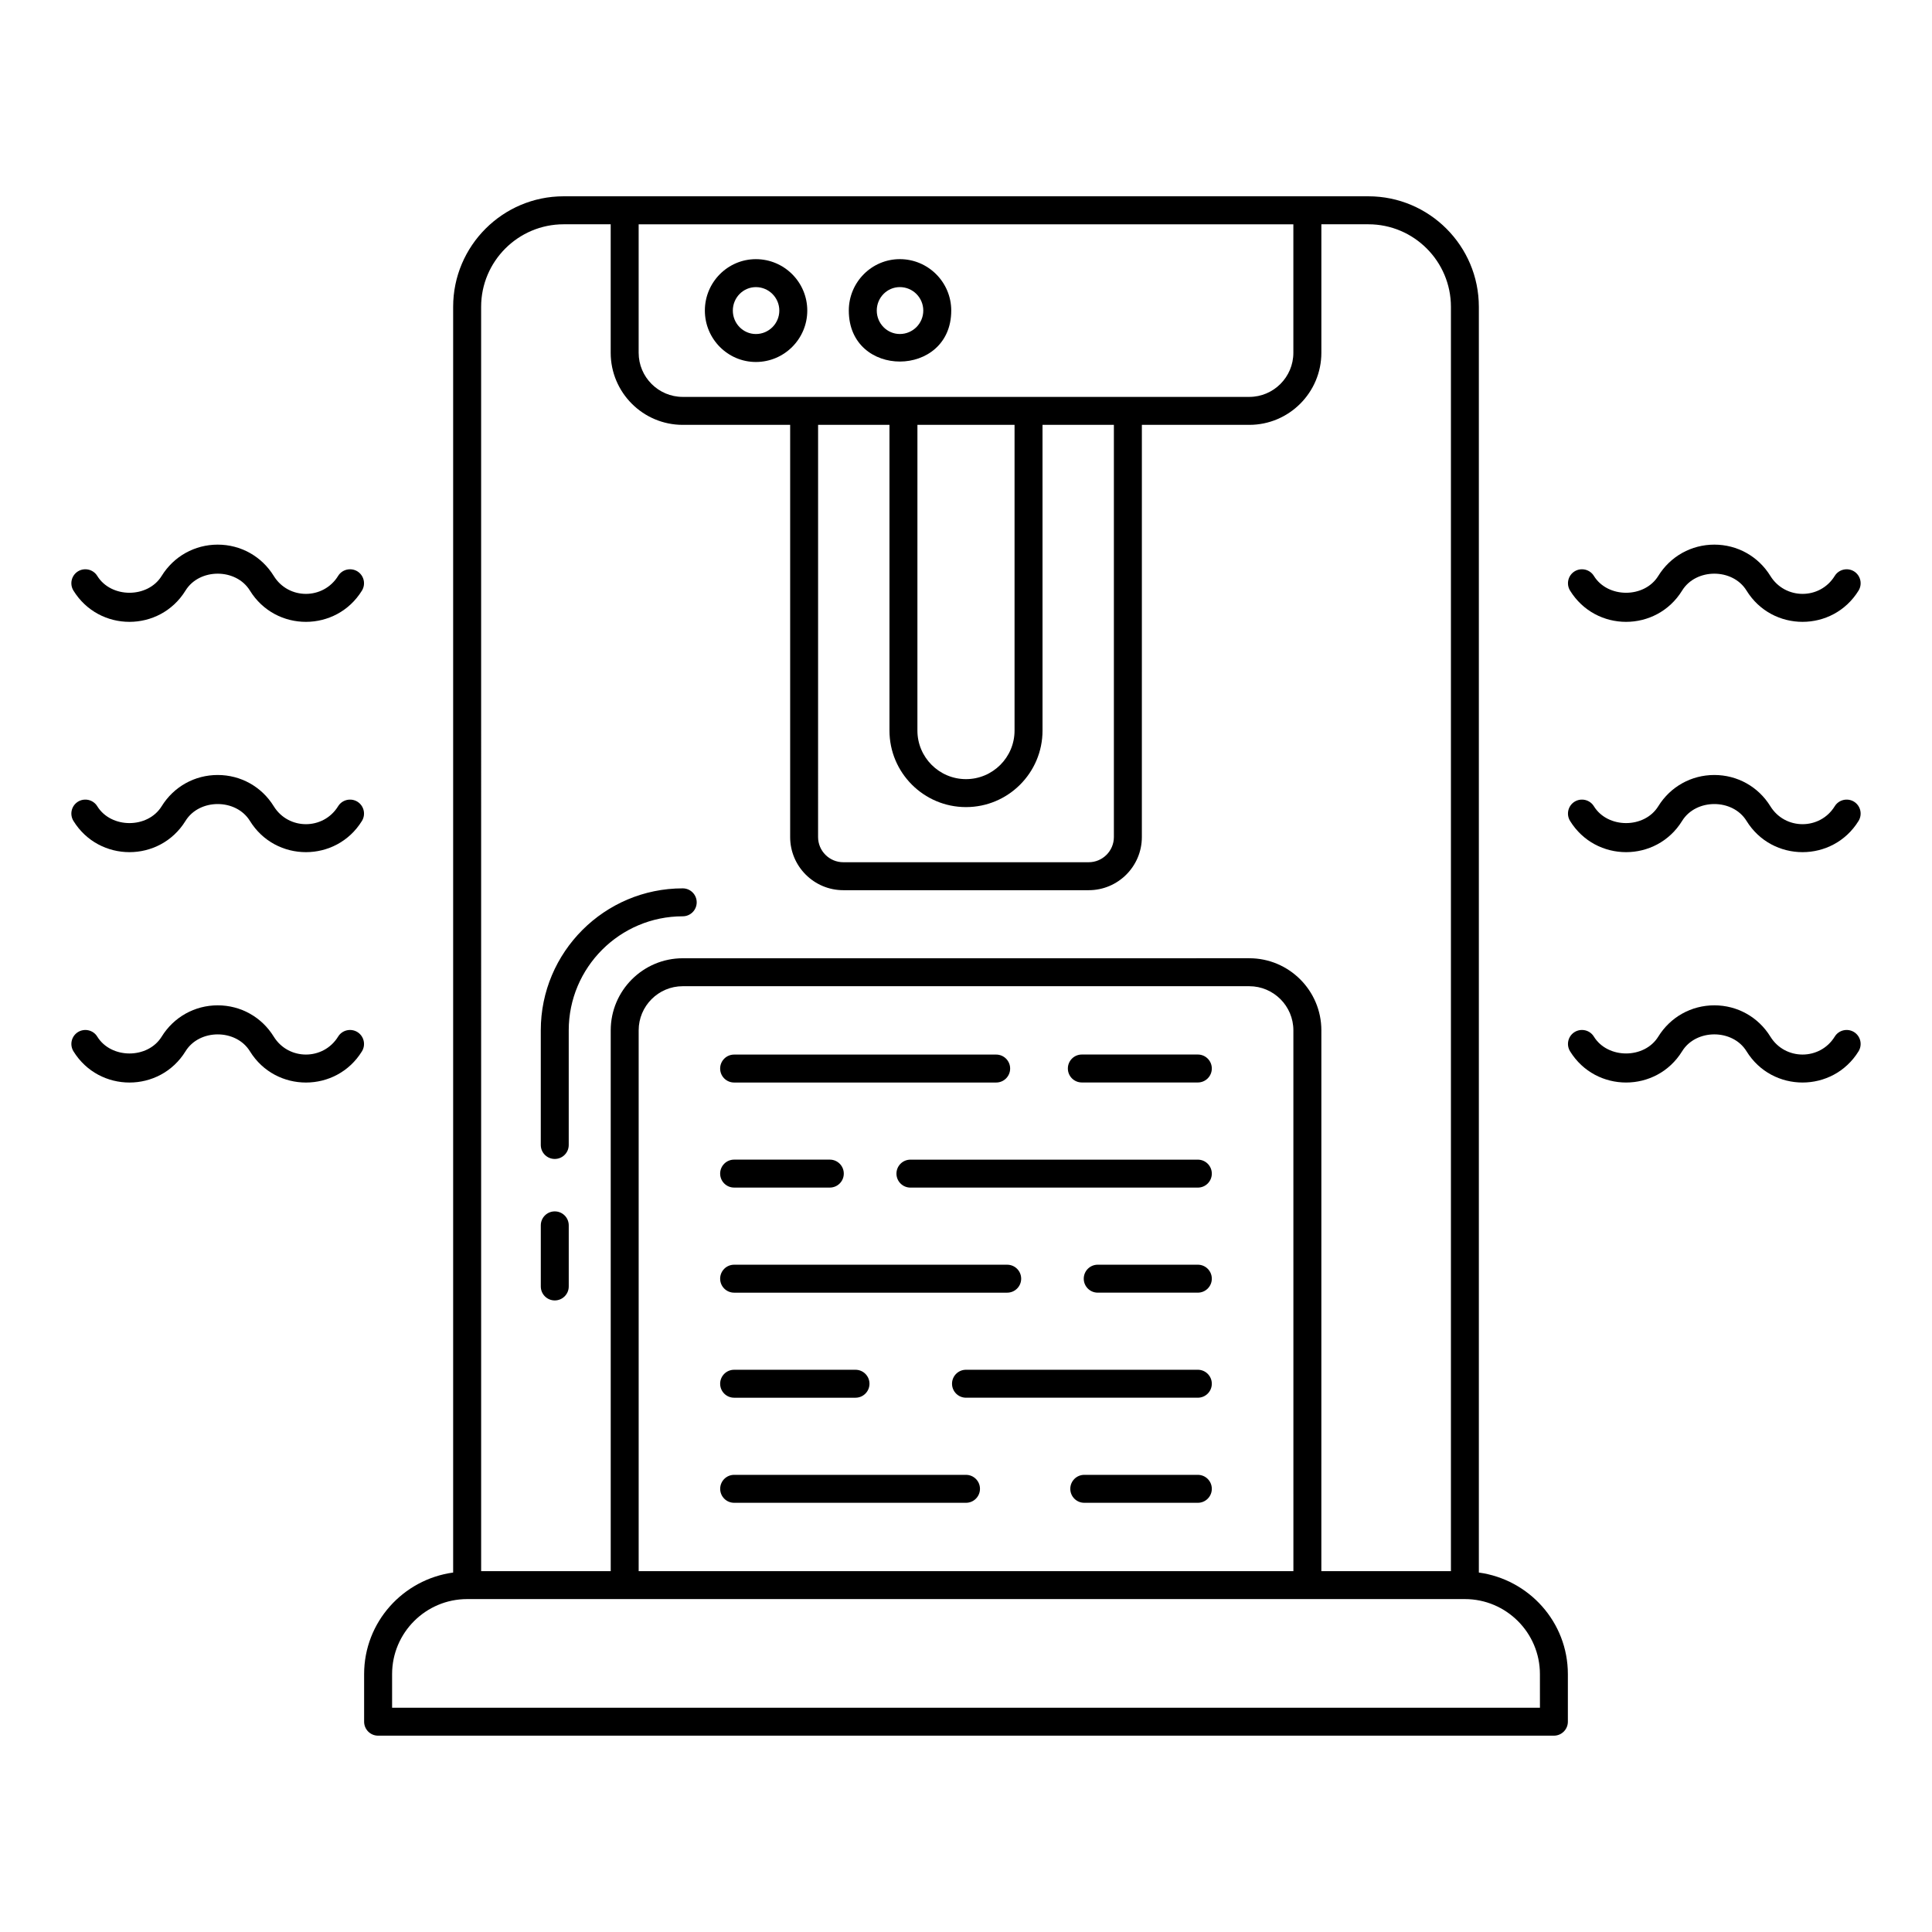 <?xml version="1.0" encoding="UTF-8"?>
<!-- Uploaded to: ICON Repo, www.iconrepo.com, Generator: ICON Repo Mixer Tools -->
<svg fill="#000000" width="800px" height="800px" version="1.1" viewBox="144 144 512 512" xmlns="http://www.w3.org/2000/svg">
 <g>
  <path d="m535.91 560.74v-335.43c0-16.148-13.133-29.289-29.281-29.289h-213.26c-16.148 0-29.281 13.141-29.281 29.289v335.43c-13.289 1.828-23.594 13.137-23.594 26.918v12.609c0 2.047 1.656 3.703 3.703 3.703h311.6c2.047 0 3.703-1.656 3.703-3.703v-12.609c0-13.781-10.301-25.086-23.586-26.918zm-49.156-357.3v34.051c0 6.445-5.246 11.691-11.691 11.691h-150.13c-6.445 0-11.684-5.246-11.684-11.691v-34.051zm-125.95 53.148h18.914v81.02c0 11.188 9.094 20.281 20.281 20.281s20.281-9.094 20.281-20.281l-0.004-81.02h18.914v109.24c0 3.676-2.996 6.672-6.672 6.672h-65.039c-3.684 0-6.68-2.996-6.68-6.672zm26.32 0h25.742v81.02c0 7.098-5.773 12.871-12.871 12.871s-12.871-5.773-12.871-12.871l0.004-81.02zm-115.62-31.27c0-12.062 9.812-21.879 21.871-21.879h12.465v34.051c0 10.535 8.566 19.102 19.094 19.102h28.465v109.24c0 7.762 6.316 14.078 14.086 14.078h65.039c7.762 0 14.078-6.316 14.078-14.078l0.004-109.24h28.465c10.535 0 19.102-8.566 19.102-19.102v-34.051h12.465c12.062 0 21.871 9.816 21.871 21.879v335.05h-34.34l0.004-143.32c0-10.535-8.566-19.102-19.102-19.102l-150.13 0.004c-10.527 0-19.094 8.566-19.094 19.102v143.32h-34.34zm215.26 335.05h-173.51v-143.32c0-6.445 5.238-11.691 11.684-11.691h150.13c6.445 0 11.691 5.246 11.691 11.691zm65.336 36.195h-304.19v-8.906c0-10.961 8.922-19.883 19.891-19.883h264.41c10.961 0 19.883 8.922 19.883 19.883z"/>
  <path d="m291.02 465.03c-2.047 0-3.703 1.656-3.703 3.703v16.191c0 2.047 1.656 3.703 3.703 3.703s3.703-1.656 3.703-3.703v-16.191c0.004-2.047-1.656-3.703-3.703-3.703z"/>
  <path d="m324.93 386.83c2.047 0 3.703-1.656 3.703-3.703s-1.656-3.703-3.703-3.703c-20.742 0-37.617 16.879-37.617 37.625v30.383c0 2.047 1.656 3.703 3.703 3.703s3.703-1.656 3.703-3.703v-30.383c0.004-16.668 13.555-30.219 30.211-30.219z"/>
  <path d="m461.44 423.46h-30.742c-2.047 0-3.703 1.656-3.703 3.703s1.656 3.703 3.703 3.703h30.742c2.047 0 3.703-1.656 3.703-3.703 0-2.043-1.656-3.703-3.703-3.703z"/>
  <path d="m338.55 430.88h69.445c2.047 0 3.703-1.656 3.703-3.703s-1.656-3.703-3.703-3.703h-69.445c-2.047 0-3.703 1.656-3.703 3.703s1.656 3.703 3.703 3.703z"/>
  <path d="m461.44 451.32h-76.168c-2.047 0-3.703 1.656-3.703 3.703s1.656 3.703 3.703 3.703h76.168c2.047 0 3.703-1.656 3.703-3.703s-1.656-3.703-3.703-3.703z"/>
  <path d="m338.55 458.72h25.359c2.047 0 3.703-1.656 3.703-3.703s-1.656-3.703-3.703-3.703h-25.359c-2.047 0-3.703 1.656-3.703 3.703s1.656 3.703 3.703 3.703z"/>
  <path d="m461.44 479.16h-26.531c-2.047 0-3.703 1.656-3.703 3.703s1.656 3.703 3.703 3.703h26.531c2.047 0 3.703-1.656 3.703-3.703s-1.656-3.703-3.703-3.703z"/>
  <path d="m338.55 486.57h72.367c2.047 0 3.703-1.656 3.703-3.703s-1.656-3.703-3.703-3.703h-72.367c-2.047 0-3.703 1.656-3.703 3.703s1.656 3.703 3.703 3.703z"/>
  <path d="m461.44 507h-61.441c-2.047 0-3.703 1.656-3.703 3.703s1.656 3.703 3.703 3.703h61.441c2.047 0 3.703-1.656 3.703-3.703 0-2.043-1.656-3.703-3.703-3.703z"/>
  <path d="m338.55 514.41h32.168c2.047 0 3.703-1.656 3.703-3.703s-1.656-3.703-3.703-3.703h-32.168c-2.047 0-3.703 1.656-3.703 3.703s1.656 3.703 3.703 3.703z"/>
  <path d="m461.44 534.85h-30.098c-2.047 0-3.703 1.656-3.703 3.703s1.656 3.703 3.703 3.703h30.098c2.047 0 3.703-1.656 3.703-3.703s-1.656-3.703-3.703-3.703z"/>
  <path d="m400 534.85h-61.441c-2.047 0-3.703 1.656-3.703 3.703s1.656 3.703 3.703 3.703h61.441c2.047 0 3.703-1.656 3.703-3.703s-1.656-3.703-3.703-3.703z"/>
  <path d="m344.32 239.93c7.512 0 13.617-6.113 13.617-13.625 0-7.512-6.106-13.625-13.617-13.625-7.461 0-13.523 6.113-13.523 13.625 0 7.508 6.062 13.625 13.523 13.625zm0-19.84c3.422 0 6.207 2.785 6.207 6.215 0 3.43-2.785 6.215-6.207 6.215-3.371 0-6.113-2.785-6.113-6.215 0-3.43 2.742-6.215 6.113-6.215z"/>
  <path d="m396.09 226.3c0-7.512-6.113-13.625-13.625-13.625-7.461 0-13.523 6.113-13.523 13.625 0 18.105 27.148 17.934 27.148 0zm-13.625-6.215c3.43 0 6.215 2.785 6.215 6.215 0 3.43-2.785 6.215-6.215 6.215-3.371 0-6.113-2.785-6.113-6.215 0-3.43 2.742-6.215 6.113-6.215z"/>
  <path d="m635.33 295.41c-1.738-1.055-4.023-0.535-5.102 1.207-3.934 6.383-13.164 6.328-17.066 0-3.207-5.188-8.754-8.285-14.848-8.285s-11.641 3.098-14.848 8.285c-3.676 5.961-13.398 5.961-17.074 0-1.078-1.742-3.363-2.266-5.102-1.207-1.742 1.078-2.277 3.356-1.207 5.102 6.832 11.059 22.875 11.035 29.695 0 3.676-5.977 13.398-5.977 17.074 0 6.824 11.055 22.867 11.035 29.688 0 1.066-1.742 0.531-4.023-1.211-5.102z"/>
  <path d="m635.33 356.45c-1.738-1.055-4.023-0.535-5.102 1.207-3.918 6.356-13.16 6.34-17.066 0-3.207-5.188-8.754-8.277-14.848-8.277s-11.641 3.09-14.848 8.277c-3.676 5.961-13.398 5.961-17.074 0-1.078-1.742-3.363-2.266-5.102-1.207-1.742 1.078-2.277 3.356-1.207 5.102 6.82 11.039 22.875 11.035 29.695 0 3.676-5.961 13.398-5.961 17.074 0 6.812 11.039 22.867 11.035 29.688 0 1.066-1.746 0.531-4.023-1.211-5.102z"/>
  <path d="m635.33 417.5c-1.738-1.055-4.023-0.543-5.102 1.207-3.918 6.356-13.16 6.34-17.066 0-3.207-5.188-8.754-8.285-14.848-8.285s-11.641 3.098-14.848 8.285c-3.676 5.961-13.398 5.961-17.074 0-1.078-1.75-3.363-2.266-5.102-1.207-1.742 1.078-2.277 3.356-1.207 5.102 6.82 11.039 22.875 11.035 29.695 0 3.676-5.977 13.398-5.977 17.074 0 6.812 11.039 22.867 11.035 29.688 0 1.066-1.742 0.531-4.023-1.211-5.102z"/>
  <path d="m238.71 295.41c-1.738-1.055-4.023-0.535-5.102 1.207-3.902 6.332-13.137 6.379-17.066 0-3.207-5.188-8.754-8.285-14.848-8.285s-11.641 3.098-14.848 8.285c-3.676 5.961-13.398 5.961-17.074 0-1.078-1.742-3.363-2.266-5.102-1.207-1.742 1.078-2.277 3.356-1.207 5.102 6.832 11.059 22.875 11.035 29.695 0 3.676-5.977 13.398-5.977 17.074 0 6.844 11.078 22.887 11.016 29.688 0 1.07-1.742 0.527-4.023-1.211-5.102z"/>
  <path d="m238.71 356.45c-1.738-1.055-4.023-0.535-5.102 1.207-3.918 6.356-13.16 6.34-17.066 0-3.207-5.188-8.754-8.277-14.848-8.277s-11.641 3.09-14.848 8.277c-3.676 5.961-13.398 5.961-17.074 0-1.078-1.742-3.363-2.266-5.102-1.207-1.742 1.078-2.277 3.356-1.207 5.102 6.82 11.039 22.875 11.035 29.695 0 3.676-5.961 13.398-5.961 17.074 0 6.832 11.059 22.887 11.016 29.688 0 1.07-1.746 0.527-4.023-1.211-5.102z"/>
  <path d="m238.71 417.5c-1.738-1.055-4.023-0.543-5.102 1.207-3.918 6.356-13.16 6.34-17.066 0-3.207-5.188-8.754-8.285-14.848-8.285-6.09 0.004-11.641 3.102-14.844 8.289-3.676 5.961-13.398 5.961-17.074 0-1.078-1.75-3.363-2.266-5.102-1.207-1.742 1.078-2.277 3.356-1.207 5.102 6.82 11.039 22.875 11.035 29.695 0 3.676-5.977 13.398-5.977 17.074 0 6.832 11.059 22.887 11.016 29.688 0 1.066-1.746 0.523-4.027-1.215-5.106z"/>
 </g>
</svg>